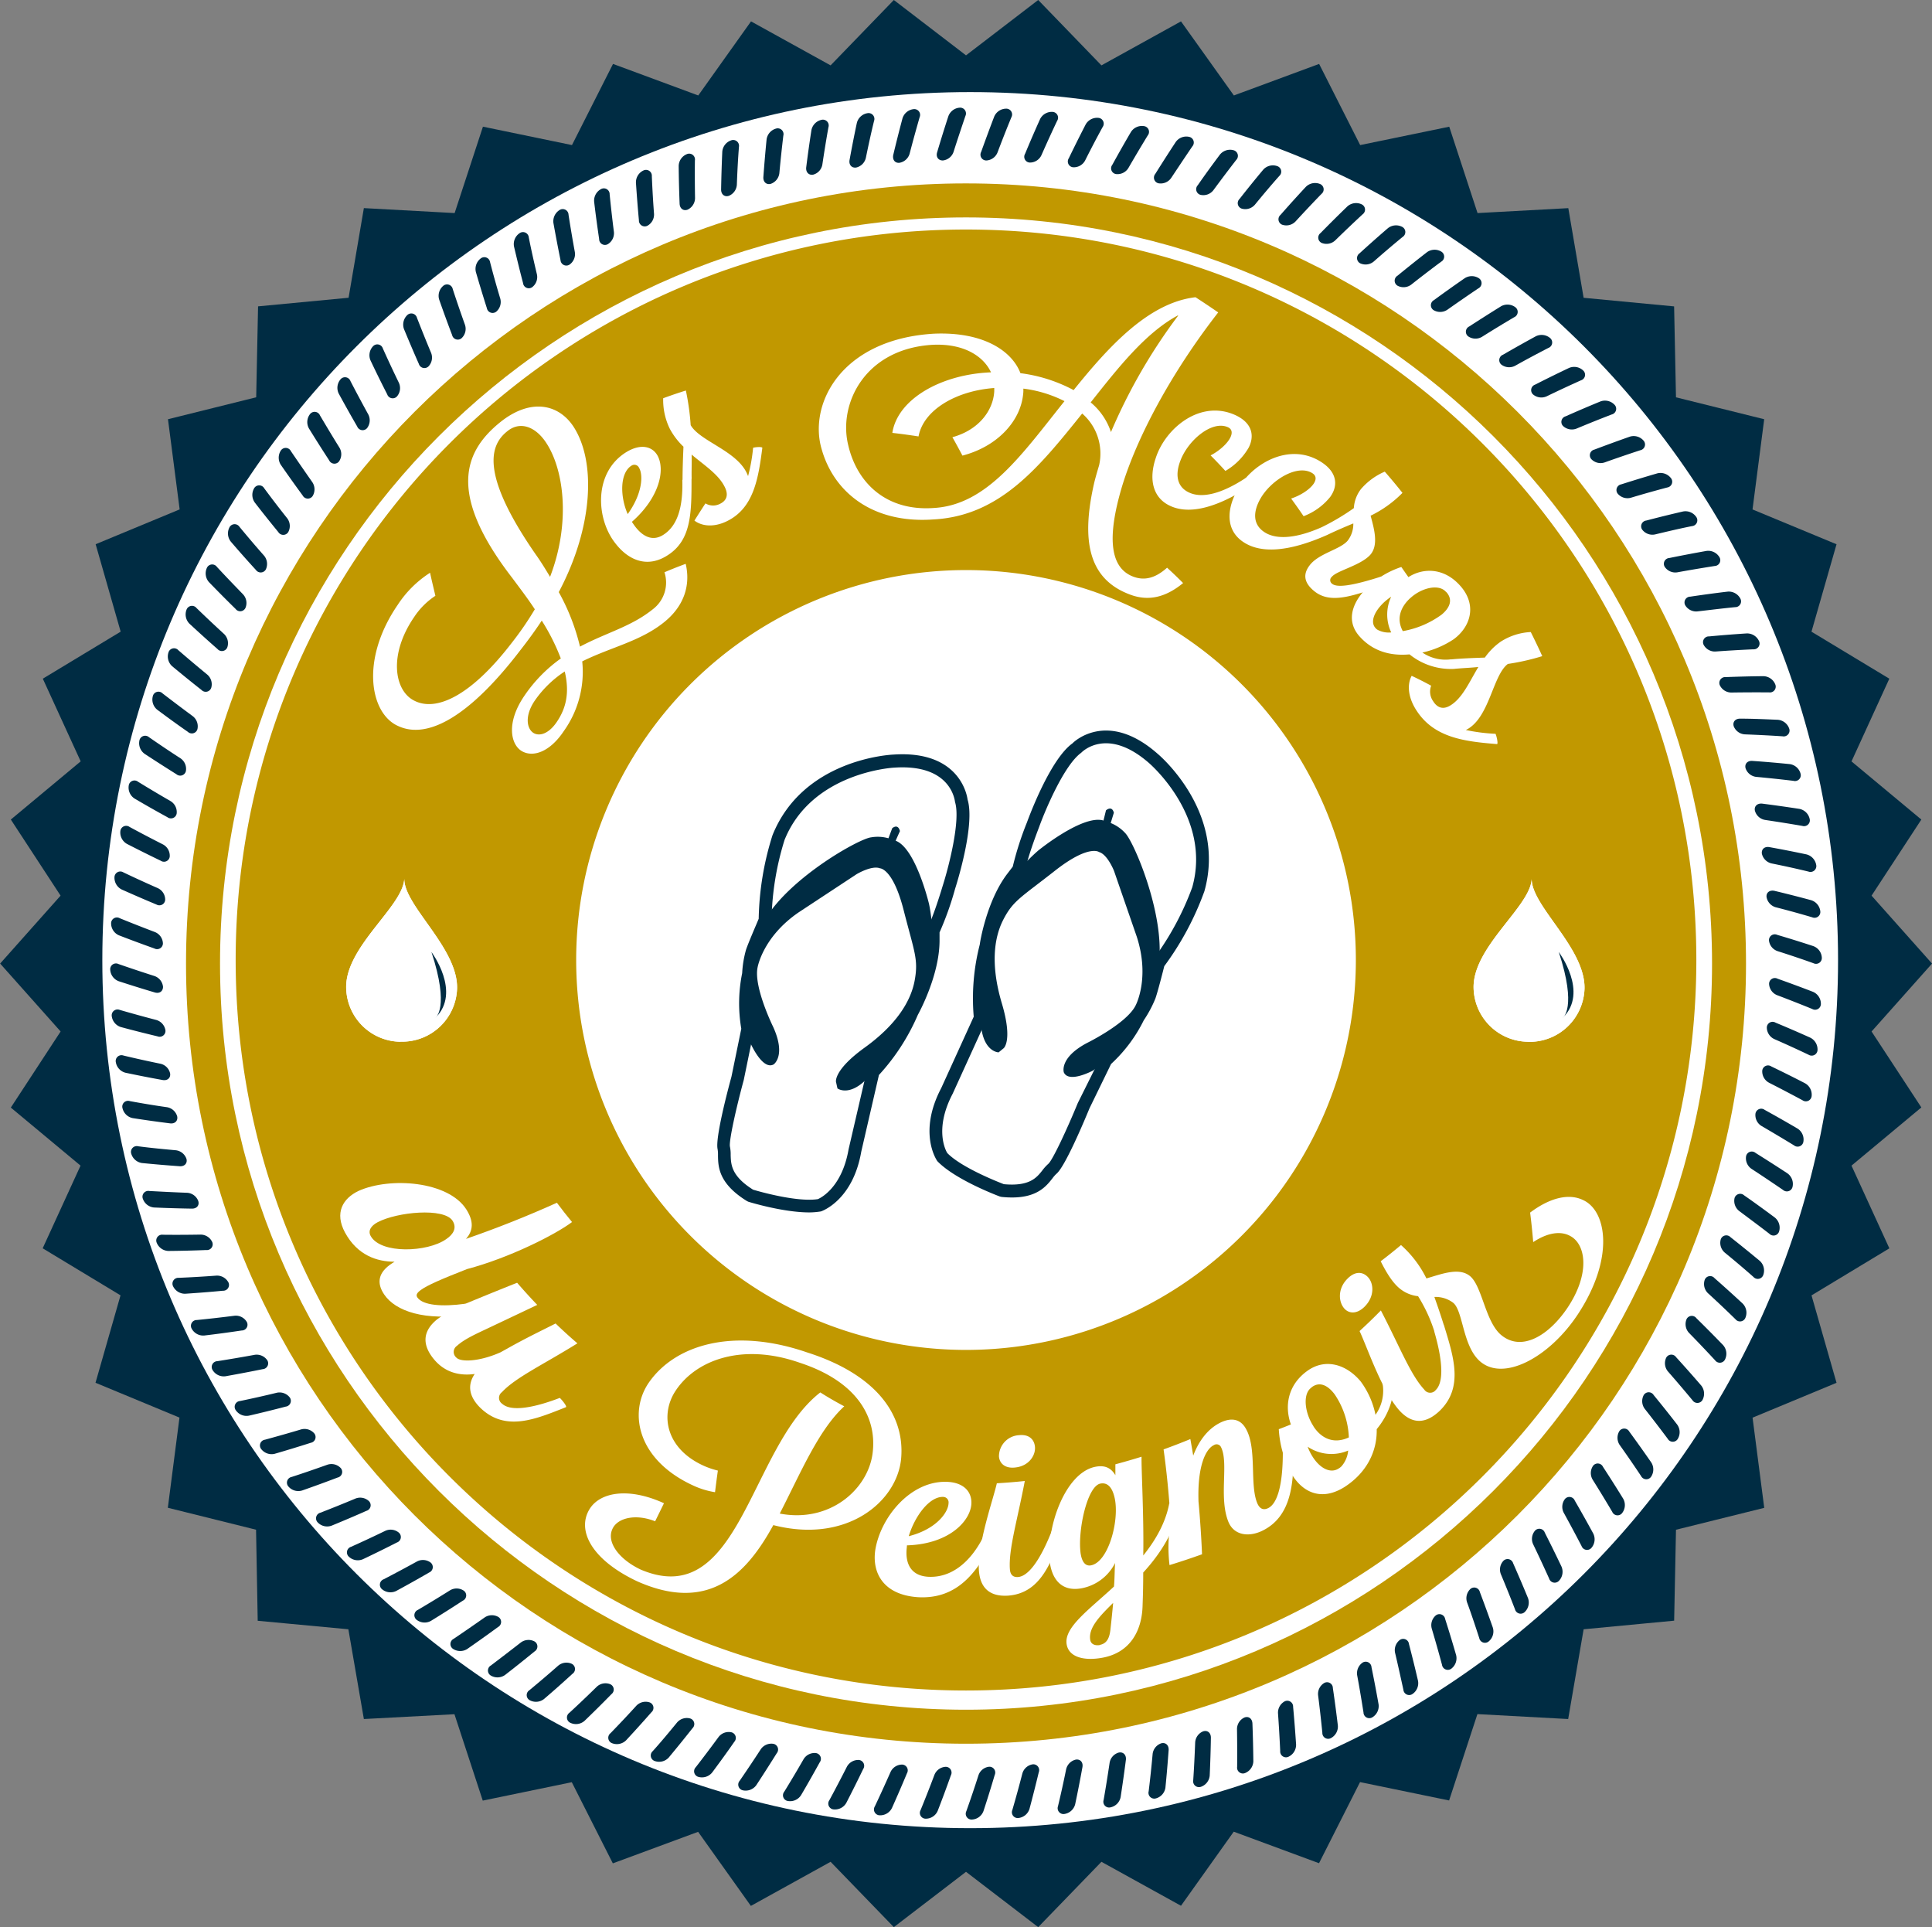 <?xml version="1.0" encoding="utf-8"?><svg id="Calque_1" data-name="Calque 1" xmlns="http://www.w3.org/2000/svg" viewBox="0 0 545.99 544.5"><rect x="0" y="0" width="545.99" height="544.5" fill="#808080" stroke="none"/><defs><style>.cls-1,.cls-4{fill:#fff;}.cls-1{stroke:#1d1d1b;stroke-miterlimit:10;}.cls-2{fill:#002c43;}.cls-3{fill:#c19800;}</style></defs><circle class="cls-1" cx="273.83" cy="269.34" r="249"/><path class="cls-2" d="M376.9,368.22c-7.4,0-16.75-2.87-17.2-3l-.41-.19c-8.12-5-8.18-9.8-8.21-13a9.38,9.38,0,0,0-.11-1.67c-.71-3.08,2.81-16.46,3.91-20.48l2.78-13.55a42.59,42.59,0,0,1,.25-15.71h0A29.89,29.89,0,0,1,359,294c.72-2.12,3-7.33,3.58-8.74a82.88,82.88,0,0,1,3.9-23.61c8.61-21.44,33.14-22.74,34.18-22.79,19.4-1.31,20.93,12.53,20.94,12.67,2.17,7-2.89,23.32-3.51,25.23a88.28,88.28,0,0,1-4.4,12.35l0,2.46c-.07,9.81-5.88,20.37-6.13,20.82a60.24,60.24,0,0,1-11,17l-5,21.69c-2.37,13.65-11,16.74-11.4,16.86A21,21,0,0,1,376.9,368.22ZM361,361.8c1.65.49,12.37,3.57,18.29,2.67,0,0,6.69-2.56,8.69-14.06l5.29-22.81.38-.37a56.59,56.59,0,0,0,10.69-16.43c.13-.27,5.69-10.37,5.74-19.2l0-3.37.24-.43s1.54-2.82,4.33-12.08v0c1.5-4.72,5.05-18.13,3.42-23.44-.11-.78-1.36-10.81-17.18-9.73-.27,0-23.27,1.27-31,20.42a80.35,80.35,0,0,0-3.68,22.71l-.15.73c0,.07-2.85,6.54-3.62,8.81a29.48,29.48,0,0,0-1,6,40.29,40.29,0,0,0-.19,14.86l.06.35-2.95,14.37c-2.14,7.87-4.22,17.22-3.91,18.81a10.87,10.87,0,0,1,.21,2.44C354.75,354.63,354.79,357.91,361,361.8Z" transform="translate(-148.17 -25.66)"/><path class="cls-2" d="M366.81,326.4s3.59-2.43-.16-10.64c0,0-5.52-11.19-4.39-16.73,0,0,1.41-8.59,11.6-15.58l16.4-10.8s4.28-2.57,6.61-1.65c0,0,3.66,0,6.68,11.84s4.2,13.84,3.12,19.8-5.23,12.59-14.12,19-8.12,9.71-8.12,9.71l.41,1.84s3.91,2.93,9.81-4.41,6.7-8.3,6.7-8.3,6.6-10.51,9.2-19.55.16-19.88.16-19.88-3.73-15.72-9.43-17.85l1.21-2.71s-.38-2.21-2.17-.83l-1.07,2.85a11,11,0,0,0-4.92-.26c-3.34.37-22.58,11.12-29.84,23L360,296.13s-3.63,5.94.46,24.72C360.5,320.85,363.74,328.1,366.81,326.4Z" transform="translate(-148.17 -25.66)"/><path class="cls-2" d="M434.17,364a28.58,28.58,0,0,1-2.95-.16l-.45-.1c-.51-.19-12.64-4.73-17.7-10-.42-.58-5.4-8.3,1.1-20.66l9.18-20.16a60.9,60.9,0,0,1,1.71-20.4c0-.32,1.87-12.24,7.79-20l1.53-2a88.45,88.45,0,0,1,4-12.47c.69-1.88,6.64-17.93,12.9-22.38h0c-.05,0,9.55-9.83,24.08,3,.76.64,19.4,16.64,13.18,38.79a82.91,82.91,0,0,1-11.34,21.18c-.38,1.49-1.77,7-2.5,9.11a33.29,33.29,0,0,1-3.3,6.19,41.9,41.9,0,0,1-9.23,12.33l-6.11,12.54c-1.54,3.75-6.91,16.5-9.34,18.5a8.91,8.91,0,0,0-1.11,1.26C443.89,360.77,441.35,364,434.17,364Zm-2.34-3.76c7.31.69,9.32-1.86,10.95-3.94a12.46,12.46,0,0,1,1.65-1.81c1.22-1.06,5.28-9.75,8.33-17.18l6.74-13.53a39.63,39.63,0,0,0,8.76-11.63,31.47,31.47,0,0,0,3-5.58c.78-2.28,2.49-9.13,2.51-9.2l.33-.67a80.36,80.36,0,0,0,11-20.33c5.57-19.82-11.9-34.8-12.08-35-11.91-10.51-19-3.34-19.32-3-4.8,3.46-10.17,16.25-11.85,20.9v0c-3.44,9-3.94,12.19-3.94,12.22l-.07.48-2.08,2.67c-5.35,7-7.1,18.41-7.12,18.53A57.5,57.5,0,0,0,427,312.93l.07.52-9.66,21.21c-5.48,10.42-1.7,16.53-1.53,16.79C419.87,355.55,430.22,359.61,431.83,360.23Z" transform="translate(-148.17 -25.66)"/><path class="cls-2" d="M448.81,328.64s-1.37-4.12,6.62-8.33c0,0,11.2-5.51,13.68-10.59,0,0,4.12-7.67.31-19.42L463,271.74s-1.82-4.65-4.23-5.34c0,0-2.89-2.25-12.51,5.31s-11.78,8.41-14.55,13.79-3.54,13.16-.41,23.67.52,12.65.52,12.65L430.38,323s-4.89-.06-5.09-9.48-.25-10.67-.25-10.67,1.19-12.35,4.63-21.1,12-15.85,12-15.85,12.54-10.19,18.35-8.4l.7-2.88s1.65-1.51,2.23.67l-.89,2.91a11.17,11.17,0,0,1,4.05,2.79c2.42,2.34,11.12,22.59,9.62,36.44l-3.1,11.32s-.75,6.93-15.45,19.31C457.19,328.09,450.21,331.85,448.81,328.64Z" transform="translate(-148.17 -25.66)"/><path class="cls-3" d="M421.17,87.09C537.41,87.09,632,181.67,632,297.91S537.41,508.73,421.17,508.73,210.35,414.16,210.35,297.91,304.92,87.09,421.17,87.09m0-9.61c-121.74,0-220.43,98.69-220.43,220.43s98.69,220.43,220.43,220.43S641.6,419.65,641.6,297.91,542.9,77.48,421.17,77.48Z" transform="translate(-148.17 -25.66)"/><path class="cls-2" d="M650.39,306.84a3.6,3.6,0,0,1-2.27-3.18,1.63,1.63,0,0,1,2.4-1.47q5,1.77,10,3.7a3.68,3.68,0,0,1,2.24,3.36,1.64,1.64,0,0,1-2.45,1.49C657,309.39,653.7,308.09,650.39,306.84Z" transform="translate(-148.17 -25.66)"/><path class="cls-2" d="M649.58,319.24a3.64,3.64,0,0,1-2.1-3.3,1.63,1.63,0,0,1,2.48-1.33c3.29,1.36,6.53,2.77,9.79,4.23a3.71,3.71,0,0,1,2.06,3.47,1.65,1.65,0,0,1-2.53,1.36Q654.47,321.38,649.58,319.24Z" transform="translate(-148.17 -25.66)"/><path class="cls-2" d="M648.11,331.58a3.62,3.62,0,0,1-1.92-3.41,1.64,1.64,0,0,1,2.55-1.2c3.19,1.54,6.38,3.12,9.54,4.76a3.69,3.69,0,0,1,1.87,3.58,1.64,1.64,0,0,1-2.6,1.21Q652.86,334,648.11,331.58Z" transform="translate(-148.17 -25.66)"/><path class="cls-2" d="M646,343.81a3.59,3.59,0,0,1-1.73-3.5,1.64,1.64,0,0,1,2.61-1.06c3.1,1.71,6.2,3.47,9.26,5.27a3.66,3.66,0,0,1,1.68,3.68,1.64,1.64,0,0,1-2.66,1.07Q650.57,346.47,646,343.81Z" transform="translate(-148.17 -25.66)"/><path class="cls-2" d="M643.17,355.92a3.62,3.62,0,0,1-1.55-3.59,1.64,1.64,0,0,1,2.67-.92c3,1.88,6,3.79,9,5.76a3.69,3.69,0,0,1,1.47,3.77,1.64,1.64,0,0,1-2.71.92C649.09,359.84,646.13,357.85,643.17,355.92Z" transform="translate(-148.17 -25.66)"/><path class="cls-2" d="M639.71,367.85a3.62,3.62,0,0,1-1.35-3.67,1.65,1.65,0,0,1,2.72-.77c2.89,2,5.78,4.12,8.64,6.24a3.7,3.7,0,0,1,1.26,3.84,1.64,1.64,0,0,1-2.76.78C645.4,372.08,642.57,370,639.71,367.85Z" transform="translate(-148.17 -25.66)"/><path class="cls-2" d="M635.6,379.58a3.62,3.62,0,0,1-1.14-3.74,1.64,1.64,0,0,1,2.75-.63q4.18,3.3,8.29,6.71a3.69,3.69,0,0,1,1,3.91,1.64,1.64,0,0,1-2.8.62C641.07,384.12,638.34,381.82,635.6,379.58Z" transform="translate(-148.17 -25.66)"/><path class="cls-2" d="M630.86,391.06a3.62,3.62,0,0,1-.93-3.79,1.63,1.63,0,0,1,2.78-.47c2.66,2.33,5.3,4.72,7.91,7.14a3.68,3.68,0,0,1,.83,4,1.64,1.64,0,0,1-2.82.47Q634.79,394.65,630.86,391.06Z" transform="translate(-148.17 -25.66)"/><path class="cls-2" d="M625.5,402.27a3.63,3.63,0,0,1-.72-3.84,1.63,1.63,0,0,1,2.8-.32q3.79,3.72,7.51,7.57a3.67,3.67,0,0,1,.62,4,1.64,1.64,0,0,1-2.85.32Q629.23,406.08,625.5,402.27Z" transform="translate(-148.17 -25.66)"/><path class="cls-2" d="M619.55,413.17a3.62,3.62,0,0,1-.52-3.87,1.64,1.64,0,0,1,2.82-.17q3.58,3.93,7.09,8a3.71,3.71,0,0,1,.4,4,1.65,1.65,0,0,1-2.87.16Q623.05,417.17,619.55,413.17Z" transform="translate(-148.17 -25.66)"/><path class="cls-2" d="M613,423.74a3.61,3.61,0,0,1-.31-3.9,1.64,1.64,0,0,1,2.82,0q3.38,4.11,6.64,8.33a3.67,3.67,0,0,1,.19,4,1.64,1.64,0,0,1-2.87,0C617.36,429.35,615.19,426.52,613,423.74Z" transform="translate(-148.17 -25.66)"/><path class="cls-2" d="M605.9,433.93a3.63,3.63,0,0,1-.1-3.9,1.65,1.65,0,0,1,2.83.14q3.14,4.29,6.18,8.68a3.7,3.7,0,0,1,0,4,1.65,1.65,0,0,1-2.87-.15Q609,438.29,605.9,433.93Z" transform="translate(-148.17 -25.66)"/><path class="cls-2" d="M598.26,443.73a3.61,3.61,0,0,1,.11-3.9,1.64,1.64,0,0,1,2.81.28q2.91,4.45,5.71,9a3.67,3.67,0,0,1-.26,4,1.63,1.63,0,0,1-2.84-.3C602,449.78,600.14,446.73,598.26,443.73Z" transform="translate(-148.17 -25.66)"/><path class="cls-2" d="M590.1,453.1a3.61,3.61,0,0,1,.32-3.89,1.64,1.64,0,0,1,2.79.44c1.78,3.07,3.51,6.16,5.22,9.3a3.7,3.7,0,0,1-.47,4,1.64,1.64,0,0,1-2.83-.46Q592.67,457.76,590.1,453.1Z" transform="translate(-148.17 -25.66)"/><path class="cls-2" d="M581.45,462a3.58,3.58,0,0,1,.53-3.87,1.64,1.64,0,0,1,2.76.58q2.41,4.74,4.71,9.57a3.7,3.7,0,0,1-.69,4,1.64,1.64,0,0,1-2.8-.61C584.5,468.44,583,465.21,581.45,462Z" transform="translate(-148.17 -25.66)"/><path class="cls-2" d="M572.33,470.46a3.59,3.59,0,0,1,.74-3.83,1.64,1.64,0,0,1,2.72.73c1.44,3.25,2.83,6.51,4.19,9.81a3.7,3.7,0,0,1-.9,3.94,1.65,1.65,0,0,1-2.77-.76Q574.39,475.37,572.33,470.46Z" transform="translate(-148.17 -25.66)"/><path class="cls-2" d="M562.77,478.4a3.61,3.61,0,0,1,.94-3.79,1.64,1.64,0,0,1,2.68.89q1.89,5,3.65,10a3.67,3.67,0,0,1-1.11,3.89,1.64,1.64,0,0,1-2.72-.91C565.11,485.11,564,481.74,562.77,478.4Z" transform="translate(-148.17 -25.66)"/><path class="cls-2" d="M552.79,485.81a3.61,3.61,0,0,1,1.15-3.73,1.64,1.64,0,0,1,2.63,1q1.62,5.06,3.1,10.2a3.7,3.7,0,0,1-1.31,3.82,1.65,1.65,0,0,1-2.67-1.05Q554.31,490.91,552.79,485.81Z" transform="translate(-148.17 -25.66)"/><path class="cls-2" d="M542.43,492.68a3.6,3.6,0,0,1,1.35-3.67,1.64,1.64,0,0,1,2.57,1.16c.89,3.43,1.75,6.89,2.55,10.36a3.68,3.68,0,0,1-1.53,3.74,1.64,1.64,0,0,1-2.6-1.2C544,499.59,543.25,496.12,542.43,492.68Z" transform="translate(-148.17 -25.66)"/><path class="cls-2" d="M531.71,499a3.64,3.64,0,0,1,1.55-3.59,1.64,1.64,0,0,1,2.5,1.31q1.07,5.2,2,10.48a3.69,3.69,0,0,1-1.72,3.65,1.64,1.64,0,0,1-2.54-1.34C532.94,506,532.36,502.46,531.71,499Z" transform="translate(-148.17 -25.66)"/><path class="cls-2" d="M520.67,504.66a3.61,3.61,0,0,1,1.74-3.49,1.64,1.64,0,0,1,2.43,1.43q.78,5.26,1.41,10.57a3.69,3.69,0,0,1-1.92,3.56,1.64,1.64,0,0,1-2.46-1.47C521.52,511.72,521.12,508.17,520.67,504.66Z" transform="translate(-148.17 -25.66)"/><path class="cls-2" d="M509.34,509.75a3.63,3.63,0,0,1,1.92-3.4,1.65,1.65,0,0,1,2.35,1.57c.33,3.54.6,7.07.84,10.63a3.72,3.72,0,0,1-2.12,3.45,1.64,1.64,0,0,1-2.37-1.6Q509.72,515.06,509.34,509.75Z" transform="translate(-148.17 -25.66)"/><path class="cls-2" d="M497.75,514.21a3.6,3.6,0,0,1,2.1-3.28c1.19-.45,2.2.31,2.26,1.69.14,3.54.22,7.1.26,10.66a3.71,3.71,0,0,1-2.3,3.33,1.64,1.64,0,0,1-2.28-1.73C497.82,521.31,497.81,517.76,497.75,514.21Z" transform="translate(-148.17 -25.66)"/><path class="cls-2" d="M485.93,518a3.6,3.6,0,0,1,2.28-3.17c1.21-.37,2.18.43,2.16,1.82-.05,3.55-.17,7.09-.33,10.65a3.68,3.68,0,0,1-2.47,3.2,1.65,1.65,0,0,1-2.19-1.85C485.62,525.14,485.79,521.58,485.93,518Z" transform="translate(-148.17 -25.66)"/><path class="cls-2" d="M473.91,521.21a3.63,3.63,0,0,1,2.46-3c1.23-.3,2.15.56,2.06,1.94-.26,3.53-.55,7.08-.91,10.62a3.69,3.69,0,0,1-2.64,3,1.64,1.64,0,0,1-2.09-2C473.22,528.27,473.59,524.75,473.91,521.21Z" transform="translate(-148.17 -25.66)"/><path class="cls-2" d="M461.75,523.73a3.6,3.6,0,0,1,2.61-2.9c1.25-.24,2.12.67,2,2-.45,3.52-.95,7-1.49,10.56a3.67,3.67,0,0,1-2.81,2.91,1.63,1.63,0,0,1-2-2.07C460.67,530.75,461.23,527.23,461.75,523.73Z" transform="translate(-148.17 -25.66)"/><path class="cls-2" d="M449.46,525.58a3.63,3.63,0,0,1,2.77-2.76c1.26-.16,2.08.78,1.84,2.14-.63,3.5-1.32,7-2.05,10.47a3.71,3.71,0,0,1-3,2.75,1.65,1.65,0,0,1-1.86-2.18Q448.41,530.79,449.46,525.58Z" transform="translate(-148.17 -25.66)"/><path class="cls-2" d="M437.09,526.76a3.61,3.61,0,0,1,2.92-2.6,1.65,1.65,0,0,1,1.72,2.24c-.83,3.44-1.7,6.9-2.62,10.33a3.68,3.68,0,0,1-3.1,2.59,1.64,1.64,0,0,1-1.74-2.28Q435.76,531.91,437.09,526.76Z" transform="translate(-148.17 -25.66)"/><path class="cls-2" d="M424.68,527.28a3.58,3.58,0,0,1,3-2.44,1.64,1.64,0,0,1,1.6,2.32c-1,3.4-2.06,6.81-3.17,10.19a3.66,3.66,0,0,1-3.23,2.41,1.64,1.64,0,0,1-1.62-2.36C422.47,534,423.6,530.67,424.68,527.28Z" transform="translate(-148.17 -25.66)"/><path class="cls-2" d="M412.24,527.14a3.61,3.61,0,0,1,3.18-2.28,1.64,1.64,0,0,1,1.47,2.41c-1.18,3.34-2.42,6.68-3.71,10a3.66,3.66,0,0,1-3.35,2.25,1.64,1.64,0,0,1-1.49-2.45C409.69,533.77,411,530.45,412.24,527.14Z" transform="translate(-148.17 -25.66)"/><path class="cls-2" d="M399.84,526.33a3.6,3.6,0,0,1,3.29-2.1,1.64,1.64,0,0,1,1.34,2.48c-1.36,3.28-2.77,6.53-4.23,9.79a3.71,3.71,0,0,1-3.47,2.06,1.65,1.65,0,0,1-1.36-2.53Q397.69,531.2,399.84,526.33Z" transform="translate(-148.17 -25.66)"/><path class="cls-2" d="M387.5,524.85a3.64,3.64,0,0,1,3.4-1.92,1.65,1.65,0,0,1,1.21,2.56q-2.31,4.78-4.76,9.54a3.69,3.69,0,0,1-3.58,1.87,1.65,1.65,0,0,1-1.22-2.6C384.25,531.16,385.9,528,387.5,524.85Z" transform="translate(-148.17 -25.66)"/><path class="cls-2" d="M375.26,522.72a3.61,3.61,0,0,1,3.5-1.74,1.64,1.64,0,0,1,1.07,2.61c-1.71,3.11-3.47,6.21-5.27,9.27a3.67,3.67,0,0,1-3.68,1.67,1.63,1.63,0,0,1-1.07-2.65Q372.62,527.32,375.26,522.72Z" transform="translate(-148.17 -25.66)"/><path class="cls-2" d="M363.16,519.91a3.62,3.62,0,0,1,3.59-1.54,1.64,1.64,0,0,1,.92,2.67c-1.88,3-3.79,6-5.76,9a3.72,3.72,0,0,1-3.77,1.47,1.65,1.65,0,0,1-.92-2.72C359.24,525.84,361.23,522.88,363.16,519.91Z" transform="translate(-148.17 -25.66)"/><path class="cls-2" d="M351.23,516.45a3.61,3.61,0,0,1,3.66-1.34,1.64,1.64,0,0,1,.78,2.71c-2,2.9-4.12,5.79-6.24,8.65a3.71,3.71,0,0,1-3.84,1.25,1.64,1.64,0,0,1-.78-2.76Q348.08,520.74,351.23,516.45Z" transform="translate(-148.17 -25.66)"/><path class="cls-2" d="M339.5,512.35a3.61,3.61,0,0,1,3.74-1.14,1.64,1.64,0,0,1,.63,2.75q-3.3,4.18-6.71,8.28a3.67,3.67,0,0,1-3.91,1,1.64,1.64,0,0,1-.62-2.8C335,517.81,337.26,515.08,339.5,512.35Z" transform="translate(-148.17 -25.66)"/><path class="cls-2" d="M328,507.61a3.62,3.62,0,0,1,3.79-.94,1.64,1.64,0,0,1,.47,2.78c-2.34,2.67-4.72,5.3-7.15,7.92a3.7,3.7,0,0,1-3.95.83,1.64,1.64,0,0,1-.47-2.83Q324.43,511.53,328,507.61Z" transform="translate(-148.17 -25.66)"/><path class="cls-2" d="M316.81,502.25a3.58,3.58,0,0,1,3.83-.72,1.64,1.64,0,0,1,.33,2.8q-3.72,3.8-7.57,7.51a3.67,3.67,0,0,1-4,.61,1.64,1.64,0,0,1-.32-2.85C311.7,507.19,314.28,504.73,316.81,502.25Z" transform="translate(-148.17 -25.66)"/><path class="cls-2" d="M305.91,496.29a3.61,3.61,0,0,1,3.87-.52,1.64,1.64,0,0,1,.16,2.82c-2.61,2.4-5.26,4.75-8,7.09a3.69,3.69,0,0,1-4,.4,1.64,1.64,0,0,1-.16-2.86C300.54,500.94,303.24,498.64,305.91,496.29Z" transform="translate(-148.17 -25.66)"/><path class="cls-2" d="M295.34,489.75a3.62,3.62,0,0,1,3.89-.31,1.64,1.64,0,0,1,0,2.83c-2.74,2.24-5.52,4.47-8.33,6.64a3.69,3.69,0,0,1-4,.18,1.64,1.64,0,0,1,0-2.86Q291.16,493,295.34,489.75Z" transform="translate(-148.17 -25.66)"/><path class="cls-2" d="M285.15,482.65a3.63,3.63,0,0,1,3.9-.1,1.64,1.64,0,0,1-.14,2.82c-2.86,2.1-5.75,4.15-8.68,6.19a3.7,3.7,0,0,1-4,0,1.64,1.64,0,0,1,.15-2.86Q280.8,485.71,285.15,482.65Z" transform="translate(-148.17 -25.66)"/><path class="cls-2" d="M275.34,475a3.61,3.61,0,0,1,3.91.11,1.64,1.64,0,0,1-.28,2.81q-4.46,2.91-9,5.7a3.67,3.67,0,0,1-4-.25,1.64,1.64,0,0,1,.3-2.85C269.3,478.73,272.35,476.88,275.34,475Z" transform="translate(-148.17 -25.66)"/><path class="cls-2" d="M266,466.85a3.61,3.61,0,0,1,3.89.32,1.65,1.65,0,0,1-.44,2.79q-4.6,2.67-9.3,5.21a3.68,3.68,0,0,1-4-.47,1.64,1.64,0,0,1,.46-2.83Q261.32,469.43,266,466.85Z" transform="translate(-148.17 -25.66)"/><path class="cls-2" d="M257.05,458.19a3.6,3.6,0,0,1,3.87.54,1.63,1.63,0,0,1-.58,2.75c-3.16,1.61-6.36,3.19-9.57,4.71a3.67,3.67,0,0,1-4-.68,1.65,1.65,0,0,1,.61-2.81C250.64,461.24,253.87,459.73,257.05,458.19Z" transform="translate(-148.17 -25.66)"/><path class="cls-2" d="M248.62,449.07a3.61,3.61,0,0,1,3.83.74,1.64,1.64,0,0,1-.74,2.73c-3.24,1.44-6.5,2.82-9.81,4.18a3.67,3.67,0,0,1-3.93-.9,1.64,1.64,0,0,1,.76-2.76C242.05,451.77,245.34,450.45,248.62,449.07Z" transform="translate(-148.17 -25.66)"/><path class="cls-2" d="M240.68,439.51a3.6,3.6,0,0,1,3.79.95,1.63,1.63,0,0,1-.89,2.67q-5,1.9-10,3.65a3.68,3.68,0,0,1-3.89-1.1,1.64,1.64,0,0,1,.91-2.72C234,441.86,237.34,440.7,240.68,439.51Z" transform="translate(-148.17 -25.66)"/><path class="cls-2" d="M233.27,429.53a3.63,3.63,0,0,1,3.73,1.15,1.64,1.64,0,0,1-1,2.63q-5.06,1.62-10.2,3.11A3.71,3.71,0,0,1,222,435.1a1.64,1.64,0,0,1,1.05-2.66C226.45,431.51,229.86,430.55,233.27,429.53Z" transform="translate(-148.17 -25.66)"/><path class="cls-2" d="M226.4,419.17a3.65,3.65,0,0,1,3.67,1.35,1.64,1.64,0,0,1-1.16,2.57q-5.16,1.35-10.36,2.55a3.66,3.66,0,0,1-3.74-1.52,1.64,1.64,0,0,1,1.19-2.61C219.48,420.79,223,420,226.4,419.17Z" transform="translate(-148.17 -25.66)"/><path class="cls-2" d="M220.11,408.46a3.64,3.64,0,0,1,3.6,1.54,1.65,1.65,0,0,1-1.31,2.51c-3.48.71-7,1.37-10.48,2a3.69,3.69,0,0,1-3.65-1.72,1.64,1.64,0,0,1,1.33-2.54Q214.88,409.42,220.11,408.46Z" transform="translate(-148.17 -25.66)"/><path class="cls-2" d="M214.41,397.42a3.58,3.58,0,0,1,3.5,1.74,1.63,1.63,0,0,1-1.43,2.42c-3.51.52-7,1-10.57,1.42a3.7,3.7,0,0,1-3.56-1.92,1.64,1.64,0,0,1,1.47-2.46C207.36,398.27,210.91,397.86,214.41,397.42Z" transform="translate(-148.17 -25.66)"/><path class="cls-2" d="M209.33,386.08a3.65,3.65,0,0,1,3.4,1.93,1.64,1.64,0,0,1-1.57,2.34c-3.54.34-7.07.61-10.64.85a3.72,3.72,0,0,1-3.44-2.12,1.65,1.65,0,0,1,1.6-2.38Q204,386.48,209.33,386.08Z" transform="translate(-148.17 -25.66)"/><path class="cls-2" d="M204.86,374.49a3.61,3.61,0,0,1,3.29,2.11,1.63,1.63,0,0,1-1.69,2.25c-3.54.14-7.11.23-10.66.26a3.68,3.68,0,0,1-3.33-2.29,1.64,1.64,0,0,1,1.73-2.29C197.77,374.57,201.32,374.55,204.86,374.49Z" transform="translate(-148.17 -25.66)"/><path class="cls-2" d="M201,362.67A3.59,3.59,0,0,1,204.2,365c.38,1.21-.42,2.18-1.81,2.15-3.55-.05-7.09-.16-10.65-.32a3.68,3.68,0,0,1-3.2-2.47,1.64,1.64,0,0,1,1.85-2.19C193.94,362.36,197.5,362.54,201,362.67Z" transform="translate(-148.17 -25.66)"/><path class="cls-2" d="M197.87,350.66a3.62,3.62,0,0,1,3,2.45c.31,1.23-.55,2.16-1.93,2.06-3.53-.25-7.08-.55-10.62-.9a3.71,3.71,0,0,1-3.06-2.65,1.64,1.64,0,0,1,2-2.08C190.81,350,194.33,350.34,197.87,350.66Z" transform="translate(-148.17 -25.66)"/><path class="cls-2" d="M195.35,338.49a3.61,3.61,0,0,1,2.9,2.62c.24,1.24-.67,2.12-2,1.95q-5.28-.66-10.55-1.48a3.69,3.69,0,0,1-2.91-2.81,1.63,1.63,0,0,1,2.07-2C188.33,337.41,191.85,338,195.35,338.49Z" transform="translate(-148.17 -25.66)"/><path class="cls-2" d="M193.5,326.21a3.59,3.59,0,0,1,2.75,2.77c.17,1.25-.77,2.08-2.13,1.83-3.51-.63-7-1.32-10.47-2.05a3.69,3.69,0,0,1-2.75-3,1.64,1.64,0,0,1,2.18-1.86Q188.27,325.14,193.5,326.21Z" transform="translate(-148.17 -25.66)"/><path class="cls-2" d="M192.32,313.84a3.62,3.62,0,0,1,2.6,2.91,1.64,1.64,0,0,1-2.24,1.72c-3.44-.82-6.9-1.69-10.34-2.62a3.7,3.7,0,0,1-2.59-3.1A1.65,1.65,0,0,1,182,311C185.46,312,188.87,312.94,192.32,313.84Z" transform="translate(-148.17 -25.66)"/><path class="cls-2" d="M191.8,301.42a3.61,3.61,0,0,1,2.44,3.05c0,1.27-1,2-2.33,1.6-3.39-1-6.8-2.07-10.18-3.17a3.69,3.69,0,0,1-2.41-3.24,1.63,1.63,0,0,1,2.36-1.61C185.05,299.22,188.41,300.34,191.8,301.42Z" transform="translate(-148.17 -25.66)"/><path class="cls-2" d="M191.94,289a3.6,3.6,0,0,1,2.27,3.18,1.64,1.64,0,0,1-2.4,1.47q-5-1.78-10-3.71a3.68,3.68,0,0,1-2.24-3.36,1.64,1.64,0,0,1,2.45-1.48C185.31,286.44,188.63,287.74,191.94,289Z" transform="translate(-148.17 -25.66)"/><path class="cls-2" d="M192.75,276.59a3.59,3.59,0,0,1,2.1,3.29,1.64,1.64,0,0,1-2.48,1.34c-3.28-1.36-6.53-2.78-9.79-4.23a3.72,3.72,0,0,1-2.06-3.48,1.65,1.65,0,0,1,2.53-1.36Q187.88,274.45,192.75,276.59Z" transform="translate(-148.17 -25.66)"/><path class="cls-2" d="M194.23,264.25a3.61,3.61,0,0,1,1.91,3.4,1.63,1.63,0,0,1-2.55,1.2q-4.78-2.3-9.54-4.75a3.7,3.7,0,0,1-1.87-3.59,1.65,1.65,0,0,1,2.6-1.21C187.91,261,191.05,262.64,194.23,264.25Z" transform="translate(-148.17 -25.66)"/><path class="cls-2" d="M196.36,252a3.62,3.62,0,0,1,1.74,3.5,1.64,1.64,0,0,1-2.61,1.06c-3.11-1.7-6.21-3.46-9.27-5.26a3.68,3.68,0,0,1-1.67-3.68,1.63,1.63,0,0,1,2.65-1.07Q191.76,249.35,196.36,252Z" transform="translate(-148.17 -25.66)"/><path class="cls-2" d="M199.17,239.91a3.62,3.62,0,0,1,1.54,3.58,1.64,1.64,0,0,1-2.67.93c-3-1.88-6-3.8-9-5.77a3.69,3.69,0,0,1-1.47-3.77,1.65,1.65,0,0,1,2.72-.92C193.24,236,196.2,238,199.17,239.91Z" transform="translate(-148.17 -25.66)"/><path class="cls-2" d="M202.63,228a3.62,3.62,0,0,1,1.34,3.66,1.64,1.64,0,0,1-2.72.77c-2.89-2-5.78-4.11-8.64-6.24a3.68,3.68,0,0,1-1.25-3.84,1.63,1.63,0,0,1,2.75-.77C196.93,223.74,199.76,225.88,202.63,228Z" transform="translate(-148.17 -25.66)"/><path class="cls-2" d="M206.73,216.25a3.59,3.59,0,0,1,1.14,3.73,1.64,1.64,0,0,1-2.75.63q-4.19-3.3-8.29-6.71a3.69,3.69,0,0,1-1.05-3.9,1.64,1.64,0,0,1,2.8-.62C201.27,211.71,204,214,206.73,216.25Z" transform="translate(-148.17 -25.66)"/><path class="cls-2" d="M211.47,204.77a3.62,3.62,0,0,1,.94,3.79,1.64,1.64,0,0,1-2.78.47c-2.67-2.34-5.3-4.72-7.92-7.15a3.7,3.7,0,0,1-.83-3.95,1.64,1.64,0,0,1,2.83-.47Q207.55,201.18,211.47,204.77Z" transform="translate(-148.17 -25.66)"/><path class="cls-2" d="M216.82,193.55a3.58,3.58,0,0,1,.73,3.84,1.63,1.63,0,0,1-2.8.32q-3.8-3.72-7.51-7.56a3.71,3.71,0,0,1-.62-4,1.64,1.64,0,0,1,2.85-.32C211.89,188.45,214.35,191,216.82,193.55Z" transform="translate(-148.17 -25.66)"/><path class="cls-2" d="M222.79,182.65a3.66,3.66,0,0,1,.52,3.87,1.65,1.65,0,0,1-2.82.17c-2.4-2.62-4.75-5.26-7.09-8a3.71,3.71,0,0,1-.4-4,1.64,1.64,0,0,1,2.86-.16C218.14,177.28,220.44,180,222.79,182.65Z" transform="translate(-148.17 -25.66)"/><path class="cls-2" d="M229.33,172.09a3.61,3.61,0,0,1,.31,3.89,1.65,1.65,0,0,1-2.83,0c-2.24-2.74-4.47-5.52-6.64-8.34a3.69,3.69,0,0,1-.19-4,1.64,1.64,0,0,1,2.87,0Q226,167.91,229.33,172.09Z" transform="translate(-148.17 -25.66)"/><path class="cls-2" d="M236.43,161.89a3.64,3.64,0,0,1,.1,3.91,1.64,1.64,0,0,1-2.82-.14q-3.15-4.29-6.19-8.68a3.72,3.72,0,0,1,0-4,1.64,1.64,0,0,1,2.86.15Q233.38,157.54,236.43,161.89Z" transform="translate(-148.17 -25.66)"/><path class="cls-2" d="M244.07,152.09A3.59,3.59,0,0,1,244,156a1.64,1.64,0,0,1-2.81-.28q-2.91-4.46-5.71-9a3.68,3.68,0,0,1,.26-4,1.64,1.64,0,0,1,2.85.3C240.35,146,242.2,149.09,244.07,152.09Z" transform="translate(-148.17 -25.66)"/><path class="cls-2" d="M252.23,142.72a3.63,3.63,0,0,1-.32,3.9,1.65,1.65,0,0,1-2.79-.45c-1.78-3.07-3.51-6.16-5.22-9.3a3.69,3.69,0,0,1,.48-4,1.64,1.64,0,0,1,2.83.46Q249.66,138.06,252.23,142.72Z" transform="translate(-148.17 -25.66)"/><path class="cls-2" d="M260.89,133.8a3.6,3.6,0,0,1-.54,3.87,1.63,1.63,0,0,1-2.75-.59q-2.43-4.74-4.71-9.56a3.67,3.67,0,0,1,.68-4,1.64,1.64,0,0,1,2.8.61Q258.56,129,260.89,133.8Z" transform="translate(-148.17 -25.66)"/><path class="cls-2" d="M270,125.36a3.61,3.61,0,0,1-.74,3.83,1.65,1.65,0,0,1-2.73-.73c-1.44-3.24-2.82-6.51-4.19-9.81a3.73,3.73,0,0,1,.9-3.94,1.65,1.65,0,0,1,2.77.76C267.31,118.79,268.63,122.09,270,125.36Z" transform="translate(-148.17 -25.66)"/><path class="cls-2" d="M279.57,117.42a3.6,3.6,0,0,1-.95,3.79,1.64,1.64,0,0,1-2.68-.88c-1.26-3.31-2.48-6.66-3.65-10a3.68,3.68,0,0,1,1.11-3.88,1.64,1.64,0,0,1,2.72.9C277.22,110.71,278.38,114.09,279.57,117.42Z" transform="translate(-148.17 -25.66)"/><path class="cls-2" d="M289.54,110a3.6,3.6,0,0,1-1.14,3.73,1.65,1.65,0,0,1-2.64-1q-1.61-5.07-3.1-10.2A3.7,3.7,0,0,1,284,98.7a1.64,1.64,0,0,1,2.66,1Q288,104.91,289.54,110Z" transform="translate(-148.17 -25.66)"/><path class="cls-2" d="M299.9,103.15a3.59,3.59,0,0,1-1.35,3.66,1.63,1.63,0,0,1-2.56-1.16c-.9-3.43-1.75-6.89-2.56-10.35A3.7,3.7,0,0,1,295,91.55a1.65,1.65,0,0,1,2.61,1.2C298.29,96.23,299.08,99.71,299.9,103.15Z" transform="translate(-148.17 -25.66)"/><path class="cls-2" d="M310.62,96.86a3.61,3.61,0,0,1-1.54,3.59,1.65,1.65,0,0,1-2.51-1.3q-1.06-5.22-2-10.48A3.73,3.73,0,0,1,306.31,85a1.64,1.64,0,0,1,2.53,1.34Q309.66,91.63,310.62,96.86Z" transform="translate(-148.17 -25.66)"/><path class="cls-2" d="M321.66,91.16a3.61,3.61,0,0,1-1.74,3.5,1.64,1.64,0,0,1-2.43-1.44c-.51-3.5-1-7-1.41-10.56A3.68,3.68,0,0,1,318,79.1a1.64,1.64,0,0,1,2.46,1.47C320.81,84.11,321.21,87.65,321.66,91.16Z" transform="translate(-148.17 -25.66)"/><path class="cls-2" d="M333,86.08a3.6,3.6,0,0,1-1.92,3.39,1.65,1.65,0,0,1-2.35-1.57c-.33-3.53-.6-7.06-.84-10.63A3.69,3.69,0,0,1,330,73.83a1.65,1.65,0,0,1,2.38,1.6C332.53,79,332.73,82.53,333,86.08Z" transform="translate(-148.17 -25.66)"/><path class="cls-2" d="M344.59,81.61a3.63,3.63,0,0,1-2.11,3.29c-1.19.44-2.2-.32-2.25-1.7-.14-3.53-.23-7.1-.26-10.65a3.68,3.68,0,0,1,2.29-3.33A1.64,1.64,0,0,1,344.55,71C344.51,74.51,344.53,78.06,344.59,81.61Z" transform="translate(-148.17 -25.66)"/><path class="cls-2" d="M356.41,77.78A3.63,3.63,0,0,1,354.12,81c-1.21.37-2.18-.43-2.16-1.81.06-3.55.17-7.09.33-10.66a3.68,3.68,0,0,1,2.47-3.2A1.65,1.65,0,0,1,357,67.14C356.72,70.68,356.54,74.24,356.41,77.78Z" transform="translate(-148.17 -25.66)"/><path class="cls-2" d="M368.42,74.61a3.64,3.64,0,0,1-2.45,3c-1.23.31-2.16-.55-2.07-1.93.26-3.53.56-7.08.91-10.62A3.69,3.69,0,0,1,367.45,62a1.64,1.64,0,0,1,2.09,2C369.12,67.55,368.74,71.07,368.42,74.61Z" transform="translate(-148.17 -25.66)"/><path class="cls-2" d="M380.58,72.09A3.56,3.56,0,0,1,378,75c-1.24.25-2.12-.66-2-2q.66-5.28,1.48-10.56a3.69,3.69,0,0,1,2.81-2.91,1.64,1.64,0,0,1,2,2.08C381.67,65.07,381.1,68.59,380.58,72.09Z" transform="translate(-148.17 -25.66)"/><path class="cls-2" d="M392.87,70.24A3.62,3.62,0,0,1,390.1,73c-1.25.16-2.08-.78-1.84-2.14.64-3.5,1.32-7,2.06-10.47a3.7,3.7,0,0,1,3-2.75,1.65,1.65,0,0,1,1.86,2.19C394.33,63.29,393.58,66.77,392.87,70.24Z" transform="translate(-148.17 -25.66)"/><path class="cls-2" d="M405.24,69.06a3.62,3.62,0,0,1-2.91,2.6c-1.27.11-2-.89-1.72-2.24q1.23-5.16,2.61-10.33a3.71,3.71,0,0,1,3.11-2.59,1.64,1.64,0,0,1,1.73,2.28C407.08,62.21,406.13,65.62,405.24,69.06Z" transform="translate(-148.17 -25.66)"/><path class="cls-2" d="M417.66,68.54A3.6,3.6,0,0,1,414.61,71c-1.27,0-2-1-1.6-2.32q1.51-5.1,3.17-10.18a3.68,3.68,0,0,1,3.23-2.42A1.64,1.64,0,0,1,421,58.42C419.86,61.8,418.73,65.16,417.66,68.54Z" transform="translate(-148.17 -25.66)"/><path class="cls-2" d="M430.09,68.69A3.6,3.6,0,0,1,426.91,71a1.64,1.64,0,0,1-1.47-2.4q1.79-5,3.7-10a3.69,3.69,0,0,1,3.36-2.24A1.64,1.64,0,0,1,434,58.77C432.64,62.06,431.34,65.38,430.09,68.69Z" transform="translate(-148.17 -25.66)"/><path class="cls-2" d="M442.49,69.49a3.59,3.59,0,0,1-3.29,2.1,1.63,1.63,0,0,1-1.34-2.47c1.36-3.29,2.77-6.54,4.23-9.79a3.69,3.69,0,0,1,3.48-2.06,1.64,1.64,0,0,1,1.35,2.53C445.4,63,443.92,66.25,442.49,69.49Z" transform="translate(-148.17 -25.66)"/><path class="cls-2" d="M454.83,71a3.63,3.63,0,0,1-3.4,1.92,1.64,1.64,0,0,1-1.21-2.55c1.54-3.19,3.13-6.38,4.76-9.54a3.7,3.7,0,0,1,3.59-1.87,1.64,1.64,0,0,1,1.21,2.59C458.08,64.66,456.43,67.8,454.83,71Z" transform="translate(-148.17 -25.66)"/><path class="cls-2" d="M467.07,73.11a3.6,3.6,0,0,1-3.5,1.73,1.63,1.63,0,0,1-1.06-2.61c1.7-3.1,3.46-6.2,5.26-9.27a3.68,3.68,0,0,1,3.68-1.67,1.63,1.63,0,0,1,1.07,2.65Q469.73,68.51,467.07,73.11Z" transform="translate(-148.17 -25.66)"/><path class="cls-2" d="M479.17,75.91a3.61,3.61,0,0,1-3.59,1.54,1.64,1.64,0,0,1-.92-2.66c1.88-3,3.8-6,5.77-9a3.66,3.66,0,0,1,3.76-1.47,1.64,1.64,0,0,1,.93,2.71C483.09,70,481.11,73,479.17,75.91Z" transform="translate(-148.17 -25.66)"/><path class="cls-2" d="M491.1,79.37a3.58,3.58,0,0,1-3.66,1.34,1.64,1.64,0,0,1-.78-2.71c2-2.9,4.12-5.79,6.25-8.64a3.68,3.68,0,0,1,3.84-1.26,1.64,1.64,0,0,1,.77,2.76Q494.25,75.09,491.1,79.37Z" transform="translate(-148.17 -25.66)"/><path class="cls-2" d="M502.83,83.47a3.58,3.58,0,0,1-3.73,1.14,1.63,1.63,0,0,1-.63-2.74q3.28-4.19,6.71-8.29a3.67,3.67,0,0,1,3.9-1,1.64,1.64,0,0,1,.62,2.8C507.37,78,505.07,80.74,502.83,83.47Z" transform="translate(-148.17 -25.66)"/><path class="cls-2" d="M514.31,88.21a3.6,3.6,0,0,1-3.79.94,1.64,1.64,0,0,1-.47-2.78q3.51-4,7.15-7.91a3.69,3.69,0,0,1,3.95-.84,1.64,1.64,0,0,1,.47,2.83Q517.9,84.29,514.31,88.21Z" transform="translate(-148.17 -25.66)"/><path class="cls-2" d="M525.52,93.57a3.6,3.6,0,0,1-3.83.73,1.63,1.63,0,0,1-.32-2.8q3.72-3.8,7.56-7.51a3.69,3.69,0,0,1,4-.62,1.64,1.64,0,0,1,.31,2.85C530.63,88.64,528.05,91.1,525.52,93.57Z" transform="translate(-148.17 -25.66)"/><path class="cls-2" d="M536.42,99.53a3.61,3.61,0,0,1-3.87.52,1.65,1.65,0,0,1-.16-2.82q3.92-3.58,8-7.09a3.71,3.71,0,0,1,4-.4,1.64,1.64,0,0,1,.16,2.87Q540.42,96,536.42,99.53Z" transform="translate(-148.17 -25.66)"/><path class="cls-2" d="M547,106.07a3.6,3.6,0,0,1-3.89.31,1.64,1.64,0,0,1,0-2.82q4.11-3.37,8.34-6.65a3.67,3.67,0,0,1,4-.18,1.64,1.64,0,0,1,0,2.87Q551.17,102.78,547,106.07Z" transform="translate(-148.17 -25.66)"/><path class="cls-2" d="M557.19,113.18a3.64,3.64,0,0,1-3.91.09,1.64,1.64,0,0,1,.14-2.82c2.86-2.1,5.75-4.15,8.68-6.18a3.7,3.7,0,0,1,4,0,1.65,1.65,0,0,1-.15,2.87Q561.54,110.11,557.19,113.18Z" transform="translate(-148.17 -25.66)"/><path class="cls-2" d="M567,120.82a3.61,3.61,0,0,1-3.91-.12,1.64,1.64,0,0,1,.29-2.8c3-1.94,6-3.85,9-5.71a3.7,3.7,0,0,1,4,.25,1.64,1.64,0,0,1-.3,2.85Q571.49,118,567,120.82Z" transform="translate(-148.17 -25.66)"/><path class="cls-2" d="M576.36,129a3.63,3.63,0,0,1-3.9-.32,1.64,1.64,0,0,1,.45-2.79c3.07-1.78,6.16-3.51,9.29-5.22a3.72,3.72,0,0,1,4,.47,1.64,1.64,0,0,1-.46,2.83Q581,126.41,576.36,129Z" transform="translate(-148.17 -25.66)"/><path class="cls-2" d="M585.28,137.63a3.62,3.62,0,0,1-3.87-.53,1.64,1.64,0,0,1,.58-2.76q4.75-2.42,9.57-4.71a3.69,3.69,0,0,1,4,.69,1.64,1.64,0,0,1-.61,2.8Q590.07,135.31,585.28,137.63Z" transform="translate(-148.17 -25.66)"/><path class="cls-2" d="M593.72,146.75a3.63,3.63,0,0,1-3.84-.74,1.64,1.64,0,0,1,.74-2.72q4.86-2.16,9.8-4.19a3.7,3.7,0,0,1,4,.9,1.64,1.64,0,0,1-.76,2.76Q598.62,144.7,593.72,146.75Z" transform="translate(-148.17 -25.66)"/><path class="cls-2" d="M601.66,156.31a3.6,3.6,0,0,1-3.79-.94,1.64,1.64,0,0,1,.88-2.68q5-1.89,10-3.65a3.66,3.66,0,0,1,3.88,1.1,1.65,1.65,0,0,1-.9,2.73Q606.67,154.52,601.66,156.31Z" transform="translate(-148.17 -25.66)"/><path class="cls-2" d="M609.07,166.29a3.6,3.6,0,0,1-3.73-1.15,1.64,1.64,0,0,1,1-2.63c3.38-1.08,6.77-2.11,10.2-3.11a3.72,3.72,0,0,1,3.82,1.32,1.64,1.64,0,0,1-1,2.67C615.88,164.31,612.47,165.27,609.07,166.29Z" transform="translate(-148.17 -25.66)"/><path class="cls-2" d="M615.93,176.65a3.6,3.6,0,0,1-3.67-1.35,1.64,1.64,0,0,1,1.17-2.57q5.15-1.35,10.35-2.55a3.68,3.68,0,0,1,3.74,1.52,1.64,1.64,0,0,1-1.19,2.61C622.85,175,619.37,175.83,615.93,176.65Z" transform="translate(-148.17 -25.66)"/><path class="cls-2" d="M622.22,187.36a3.61,3.61,0,0,1-3.59-1.54,1.64,1.64,0,0,1,1.3-2.5q5.22-1.06,10.48-2a3.69,3.69,0,0,1,3.65,1.72,1.64,1.64,0,0,1-1.33,2.54C629.21,186.14,625.71,186.72,622.22,187.36Z" transform="translate(-148.17 -25.66)"/><path class="cls-2" d="M627.92,198.4a3.59,3.59,0,0,1-3.5-1.73,1.64,1.64,0,0,1,1.43-2.43c3.51-.52,7-1,10.57-1.42a3.71,3.71,0,0,1,3.56,1.93,1.64,1.64,0,0,1-1.47,2.46C635,197.55,631.43,198,627.92,198.4Z" transform="translate(-148.17 -25.66)"/><path class="cls-2" d="M633,209.74a3.6,3.6,0,0,1-3.39-1.92,1.64,1.64,0,0,1,1.57-2.35c3.53-.33,7.06-.61,10.63-.84a3.7,3.7,0,0,1,3.44,2.11,1.64,1.64,0,0,1-1.6,2.38C640.09,209.28,636.54,209.48,633,209.74Z" transform="translate(-148.17 -25.66)"/><path class="cls-2" d="M637.47,221.33a3.6,3.6,0,0,1-3.29-2.1,1.65,1.65,0,0,1,1.7-2.26c3.53-.13,7.1-.23,10.65-.26a3.71,3.71,0,0,1,3.33,2.3,1.64,1.64,0,0,1-1.73,2.28Q642.79,221.25,637.47,221.33Z" transform="translate(-148.17 -25.66)"/><path class="cls-2" d="M641.3,233.15a3.6,3.6,0,0,1-3.17-2.28c-.37-1.21.42-2.18,1.81-2.16,3.55,0,7.09.17,10.66.32a3.72,3.72,0,0,1,3.2,2.48,1.65,1.65,0,0,1-1.86,2.19C648.4,233.46,644.84,233.29,641.3,233.15Z" transform="translate(-148.17 -25.66)"/><path class="cls-2" d="M644.47,245.16a3.59,3.59,0,0,1-3-2.45c-.31-1.23.55-2.16,1.93-2.06,3.53.25,7.08.55,10.62.91A3.69,3.69,0,0,1,657,244.2a1.64,1.64,0,0,1-2,2.08C651.53,245.86,648,245.49,644.47,245.16Z" transform="translate(-148.17 -25.66)"/><path class="cls-2" d="M647,257.33a3.59,3.59,0,0,1-2.89-2.62c-.25-1.24.66-2.11,2-2q5.28.68,10.56,1.49a3.69,3.69,0,0,1,2.91,2.81,1.64,1.64,0,0,1-2.08,2C654,258.41,650.49,257.85,647,257.33Z" transform="translate(-148.17 -25.66)"/><path class="cls-2" d="M648.84,269.62a3.63,3.63,0,0,1-2.76-2.77c-.16-1.26.77-2.08,2.14-1.84,3.5.63,7,1.32,10.46,2.05a3.72,3.72,0,0,1,2.76,3,1.65,1.65,0,0,1-2.19,1.86C655.79,271.08,652.31,270.32,648.84,269.62Z" transform="translate(-148.17 -25.66)"/><path class="cls-2" d="M650,282a3.63,3.63,0,0,1-2.6-2.92c-.11-1.26.89-2,2.24-1.72Q654.82,278.6,660,280a3.71,3.71,0,0,1,2.59,3.1,1.64,1.64,0,0,1-2.28,1.74C656.87,283.82,653.46,282.88,650,282Z" transform="translate(-148.17 -25.66)"/><path class="cls-2" d="M650.53,294.4a3.59,3.59,0,0,1-2.44-3,1.64,1.64,0,0,1,2.33-1.6q5.1,1.5,10.18,3.17a3.66,3.66,0,0,1,2.42,3.23,1.64,1.64,0,0,1-2.37,1.61C657.28,296.6,653.92,295.48,650.53,294.4Z" transform="translate(-148.17 -25.66)"/><path class="cls-3" d="M421.17,90.51c-114,0-206.4,92.41-206.4,206.39s92.41,206.4,206.4,206.4,206.39-92.41,206.39-206.4S535.16,90.51,421.17,90.51Zm0,316.56A110.17,110.17,0,1,1,531.34,296.9,110.16,110.16,0,0,1,421.17,407.07Z" transform="translate(-148.17 -25.66)"/><path class="cls-2" d="M677.08,317.1l2.33-2.61,14.76-16.58-17.09-19.19,14.07-21.5-19.74-16.43,10.69-23.37-22-13.28,7.08-24.7-23.74-9.84,3.3-25.49-24.93-6.19-.53-25.69-25.57-2.43-4.33-25.33-25.65,1.39-8-24.4-25.17,5.19-11.6-22.93-24.09,8.91L481.92,31.7,459.44,44.13,441.57,25.66,421.17,41.3l-20.4-15.64L382.9,44.13,360.41,31.7,345.5,52.63l-24.09-8.91-11.6,22.93-25.16-5.2-8,24.41L251,84.46l-4.32,25.33-25.58,2.43-.53,25.69-24.93,6.2,3.3,25.48-23.74,9.84,7.07,24.7-22,13.29,10.7,23.36-19.74,16.44,14.06,21.5-17.08,19.19,17.09,19.19-14.07,21.5L170.93,355l-10.7,23.36,22,13.29-7.07,24.7,23.73,9.84-3.29,25.48,24.93,6.2L221,483.6,246.62,486,251,511.36,276.6,510l8,24.41,25.16-5.2,11.6,22.93,24.1-8.91,14.91,20.93L382.9,551.7l17.87,18.46,20.4-15.63,20.4,15.63,17.87-18.46,22.48,12.42,14.91-20.93,24.1,8.91,11.59-22.92,25.17,5.19,8-24.4,25.65,1.39L595.71,486l25.58-2.43.52-25.69,24.94-6.19-3.3-25.48,23.73-9.85-7.07-24.7,22-13.29L671.41,355l19.74-16.44ZM422.35,542.2c-135.45,0-245.26-109.81-245.26-245.26S286.9,51.68,422.35,51.68,667.61,161.49,667.61,296.94,557.81,542.2,422.35,542.2Z" transform="translate(-148.17 -25.66)"/><path class="cls-4" d="M305.55,365.49q2.08,2.79,4.28,5.45c-4.7,3.54-17.7,10.13-29.68,13.29-7.14,2.8-11.23,4.56-13.07,5.92-1.17.85-1.42,1.47-.93,2.14,1.6,2.2,6.89,2.65,13.55,1.73.42.52,1.54,2.75,1.23,3-12.8,2-21-.92-24.18-5.6-2.23-3.28-1.73-6.29,2.28-8.86l.64-.41c-5,0-10.49-1.82-14-8.24-3-5.56-.66-9.61,3.81-11.76,8.89-4,25.39-2.81,30.5,5.26,2.05,3.27,2,5.89-.12,8.29Q293,371.15,305.55,365.49ZM254.87,371c-1.87,1-2.78,2.41-1.93,3.91,2.88,5.1,16,4.59,21.3.88,2.13-1.43,3.08-3.22,1.83-5.21C273.67,366.81,260.37,368.08,254.87,371Z" transform="translate(-148.17 -25.66)"/><path class="cls-4" d="M300,394.35s-5.47,2.6-13.84,6.56c-3.66,1.73-6.77,3.12-8.84,5a2.07,2.07,0,0,0-.21,3.3c1.25,1.4,6.62,1.16,12.5-1.46l2.08-1.15c5.31-3,10.25-5.33,13.49-7q3,2.9,6.17,5.61c-9.63,6-17.47,9.64-21.34,13.8a2,2,0,0,0,.08,3.28c2.18,2,7.65,1.63,16.28-1.66.41.34,2,2.23,1.77,2.55l0,.06c-8.48,3.35-16.9,7-24,.41-3.76-3.57-3.76-6.92-1.82-9.78-4.17.57-8.22-.37-11.3-3.9-4.17-4.84-2.88-8.7.73-11.57a36.59,36.59,0,0,1,8.48-4.59c8.69-3.59,14.08-5.72,14.09-5.71Q297.07,391.29,300,394.35Z" transform="translate(-148.17 -25.66)"/><path class="cls-4" d="M386.76,423c-7.3,6.69-12.37,18.94-18.23,30.31,14.07,2.7,24.84-6.75,26.22-16.9s-4.26-20.39-20.58-25.72c-16.64-5.82-29.91-.52-35.41,8.45-4,6.66-2.21,15.92,8.28,20.66a22.52,22.52,0,0,0,4,1.36q-.42,3-.8,6.11a23.36,23.36,0,0,1-6.18-1.89c-15.79-7.25-18.31-20.59-12.58-29,7.45-10.82,24-15.74,44.7-8.63,19.61,6.23,27.66,17.59,26.67,29.82s-15.22,24.37-36.14,19c-7.37,13.45-17.94,25.07-38.55,15.84C315.28,466.31,311.08,458,314.81,452c3-4.8,11.09-6.14,21-1.61q-1.24,2.55-2.5,5.1c-5.39-2.15-10.32-1-11.89,1.82-2.21,3.92,1.76,9,7.87,11.85,28,11.84,30.71-34.58,50.7-50.08C382.19,420.48,384.46,421.79,386.76,423Z" transform="translate(-148.17 -25.66)"/><path class="cls-4" d="M426,460c.61,0,2.88.44,2.9.85-4.64,9.24-10.3,16.69-21.29,16.09-9.78-.65-13-6.84-12.1-13.23,1.45-9.33,9.94-19.63,20.1-19.37,4.63.11,7,2.52,7.08,5.71.15,4.84-5.8,11.87-18.22,12.24,0,.35-.05.69-.08,1-.37,4.12,1.18,7.63,6.18,7.88C417,471.47,422.36,467.12,426,460Zm-21-.3c7.87-2,11.18-6.8,11.23-9.33a1.55,1.55,0,0,0-1.49-1.77C410.84,448.45,406.72,454,405,459.65Z" transform="translate(-148.17 -25.66)"/><path class="cls-4" d="M437.78,444.11c-2.09,11.07-4.62,19.28-4.21,24.93.14,2,1.35,2.27,2.33,2.19,2.8-.23,6.11-4.44,9.47-12.93.5-.06,2.9.07,3,.48l0,.07c-3.21,8.43-6.19,17-15.37,17.65-6,.36-8.12-3.12-8.22-7.87-.09-7.66,3.91-18.8,5.1-23.88C432.51,444.6,435.15,444.38,437.78,444.11Zm-7.3-6.95a6,6,0,0,1,5.65-6c2.83-.3,4.24,1.17,4.5,3.09.35,2.46-1.61,5.68-5.64,6.05C432.07,440.61,430.6,439,430.48,437.16Z" transform="translate(-148.17 -25.66)"/><path class="cls-4" d="M481.69,450.42l0,.06c-1.39,7.7-5.6,14.22-10.44,19.49q0,4.62-.18,9.26c-.16,7.22-3.54,13.38-11.35,14.81-5.48,1-9.64-.3-10.13-3.93-.64-4.73,6.32-9.61,13.39-16.18.21-2.17.16-4.42.32-6.66a13.36,13.36,0,0,1-9.7,7.19c-5.44.89-8.14-2.58-8.78-7.58-1-9.71,4.29-24.8,12.63-26.73,2.81-.64,4.66.16,5.93,2.33,0-1,0-2.06,0-3.09q3.72-1,7.4-2.14c-.1,3.23.67,16.46.48,27.9,3.55-4.39,6.33-9.34,7.33-14.65C479.55,450.21,481.55,450,481.69,450.42Zm-22.73,40c2-.37,2.72-1.92,3-4.16.29-2.57.56-5.14.79-7.71-4.09,4-7,7.16-6.48,10.44C456.48,490.32,457.77,490.67,459,490.46Zm-5.36-25.61c.37,2.11,1.27,3.43,2.88,3.13,5.06-.93,8.29-13.34,6.57-19.55-.64-2.48-1.92-4-4-3.53C455.29,445.79,452.61,458.64,453.6,464.85Z" transform="translate(-148.17 -25.66)"/><path class="cls-4" d="M478.68,467.87a42,42,0,0,1,.32-12.15c-.47-8.08-1.25-15.22-2-20.54q3.81-1.37,7.57-2.92.42,2.34.81,4.68c1.61-4.24,4.18-7.63,7.74-9.36,3-1.44,5.62-1.07,7.2,1.86,3.16,5.66.9,16,3.26,21.17.88,1.8,2.12,1.59,3,1.15,2.55-1.27,4.11-6.43,4.12-15.62.54-.3,2.8-1,3-.63.12,9.07-.5,18.74-8.95,22.73-3.59,1.68-7.79,1.33-9.42-2.57-2.8-6.9.15-16.61-2.09-21.11a1.37,1.37,0,0,0-2-.6c-2.21,1-4.71,5.62-4.37,15.93q.68,7.42,1,14.92Q483.34,466.44,478.68,467.87Z" transform="translate(-148.17 -25.66)"/><path class="cls-4" d="M541.67,415c1,4.74-.93,10.25-4.44,14.46.15,6.31-2.86,12.29-9,16.28-6.7,4.28-12.19,1.51-15.26-4a30.05,30.05,0,0,1-3.41-12.27c1.14-.43,2.28-.88,3.42-1.34-1.84-5.16-.9-11.12,4.58-15.09,5.15-3.76,11.12-1.88,15.13,2.92a23.76,23.76,0,0,1,4.2,9.44,11.71,11.71,0,0,0,1.93-9.18C539.27,415.8,541.39,414.65,541.67,415Zm-12.5,20.5a12,12,0,0,1-11.45-1.08,15,15,0,0,0,1.31,2.69c2.15,3.47,5.18,5,7.52,3.42a4.21,4.21,0,0,0,.71-.55A7.81,7.81,0,0,0,529.17,435.46Zm-9.81-6.83c2,3.11,5.48,5.23,10,3.12a23.34,23.34,0,0,0-4-12.15c-1.87-2.5-4.15-3.71-6.39-2.11-.15.11-.36.34-.52.45C516.34,419.92,516.93,424.91,519.36,428.63Z" transform="translate(-148.17 -25.66)"/><path class="cls-4" d="M538.41,395.92c5.26,10.09,8.37,18.19,12.25,22.34a2,2,0,0,0,3.26.14c2.13-2.06,2.18-7.6-.43-16.56.37-.39,2.41-1.95,2.71-1.68l.06,0c2.68,8.82,5.66,17.61-1.39,24.27-4.67,4.31-8.54,2.95-11.61-.69-4.89-5.92-8.65-17.26-10.87-22Q535.45,398.94,538.41,395.92Zm-10.29-.5c-1.69-1.85-2-5.62.84-8.46,2.11-2.15,4.18-2,5.6-.65,1.83,1.68,2.26,5.56-.78,8.57C531.57,397.05,529.38,396.8,528.12,395.42Z" transform="translate(-148.17 -25.66)"/><path class="cls-4" d="M558.83,393.74a8.18,8.18,0,0,0-5.3-1.63q1.44,4,2.72,8.1s-2.3,2.07-2.71,1.68l0,0a43.48,43.48,0,0,0-4.62-10,9.86,9.86,0,0,1-5.56-2.49c-1.65-1.48-3.24-3.86-5-7.38,1.93-1.46,3.85-3,5.74-4.58a30.93,30.93,0,0,1,7.18,9.43c4-1.13,8.93-3.16,12.1-.83,3.64,2.61,4.43,12.94,9,16.8,5.9,4.93,13.67,0,18.86-7.81,6.34-9.57,5.12-17.78.7-20.14-2.66-1.49-6.38-1-10.48,1.72q-.35-4.2-.87-8.34c5.66-4.26,11-5.47,14.94-3.55,6.71,3,9,16.46-1.5,32.36-8.17,12.32-21.28,19.17-27.84,13C561.48,405.66,561.64,396,558.83,393.74Z" transform="translate(-148.17 -25.66)"/><path class="cls-4" d="M261.32,320A15.52,15.52,0,0,1,246,304.2c.28-11.52,16.23-22.66,16.42-30.34-.19,7.68,15.2,19.58,14.92,31.11a15.52,15.52,0,0,1-16,15Z" transform="translate(-148.17 -25.66)"/><path class="cls-4" d="M261.32,320A15.52,15.52,0,0,1,246,304.2c.28-11.52,16.23-22.66,16.42-30.34-.19,7.68,15.2,19.58,14.92,31.11a15.52,15.52,0,0,1-16,15Z" transform="translate(-148.17 -25.66)"/><path class="cls-2" d="M270.1,294.65s8.52,11.33,1.15,18.55C271.25,313.2,275.3,310.48,270.1,294.65Z" transform="translate(-148.17 -25.66)"/><path class="cls-4" d="M579.91,320a15.53,15.53,0,0,1-15.3-15.75c.28-11.52,16.23-22.66,16.42-30.34-.19,7.68,15.21,19.58,14.93,31.11a15.53,15.53,0,0,1-16.05,15Z" transform="translate(-148.17 -25.66)"/><path class="cls-4" d="M579.91,320a15.53,15.53,0,0,1-15.3-15.75c.28-11.52,16.23-22.66,16.42-30.34-.19,7.68,15.21,19.58,14.93,31.11a15.53,15.53,0,0,1-16.05,15Z" transform="translate(-148.17 -25.66)"/><path class="cls-2" d="M588.69,294.65s8.53,11.33,1.15,18.55C589.84,313.2,593.9,310.48,588.69,294.65Z" transform="translate(-148.17 -25.66)"/><path class="cls-4" d="M299.31,197.81c-1.79-2.76-4-5.66-6.38-8.86-18-23.34-14.09-35.43-3.31-44.07,8.61-6.84,16.43-5,20.6,1.29,6.42,9.83,5.65,28.34-4.14,46.79a60.61,60.61,0,0,1,6,15.4c7.54-4,14.44-5.62,20.57-10.55a9.47,9.47,0,0,0,3.3-10.46q3-1.28,6-2.38c1.45,6.16-.55,12.08-6.19,16.56-6.71,5.37-15,7-23.05,11a28.79,28.79,0,0,1-5.2,19.68c-3.88,5.85-8.6,7.5-11.79,5.72s-4.62-7.94.6-15.62a41.55,41.55,0,0,1,10.34-10.6,59.12,59.12,0,0,0-5.39-10.7c-1.73,2.63-3.72,5.38-5.94,8.22C281,228,269.05,234.74,260.64,230.77c-7.89-3.52-10.7-18.71-.09-34.19a30.6,30.6,0,0,1,9.16-9.09c.46,2.18,1,4.36,1.5,6.51a21,21,0,0,0-6,6c-7.27,10.6-5.61,20.69-.1,23.56,6.29,3.36,16.19-1.29,27.7-16.29A87.94,87.94,0,0,0,299.31,197.81Zm8.46,17.57a30.71,30.71,0,0,0-8.41,8.15c-3,4.35-2.33,8.05-.41,9.23,1.66,1,4.29.26,6.57-3.12C308.18,225.73,309.17,221.34,307.77,215.38Zm-8.26-33.15c1.57,2.19,2.87,4.36,4.11,6.41,6-15.63,3.87-31.14-1.61-38.61-2.93-3.95-7-5.34-10.45-2.55C286.87,151.2,283.44,159,299.51,182.23Z" transform="translate(-148.17 -25.66)"/><path class="cls-4" d="M341,161.28c.46-.25,2.42-.69,2.6-.34,0,9.58-.05,17.23-6.59,21.5-5.75,3.84-11.17,1.61-14.91-3.24-5.48-6.86-6.31-20,3.07-25.8,4.13-2.51,7.38-1.6,8.83,1,2.22,4.09.48,11.91-7.26,18.71l.55.8c2.23,3.2,5.16,4.91,8.35,2.85C339.77,174.12,341.2,168.69,341,161.28Zm-15.45,9.65c4.13-5.72,4.47-11,3.21-13.11a1.45,1.45,0,0,0-2.12-.6C323.33,159.27,323.35,165.92,325.57,170.93Z" transform="translate(-148.17 -25.66)"/><path class="cls-4" d="M347.53,167.89a4.22,4.22,0,0,0,4.14.11c1.84-.9,2.39-2.43,1.41-4.55-1.69-3.64-5.6-6.12-9.45-9.34.06,2.35-.05,4.66,0,6.83,0,0-2.32.85-2.57.4l0-.06c0-2.48.1-5.85.26-9.41a20.15,20.15,0,0,1-3.83-5,18.48,18.48,0,0,1-1.9-8.69Q338.79,137,342,136a70.31,70.31,0,0,1,1.36,9.79c2.7,4.67,13.48,7.32,16.12,14.15l.1.24a48.9,48.9,0,0,0,1.42-8c.49-.18,2.47-.36,2.61,0-1.13,8.71-2.43,17.08-10.06,20.76-3.34,1.64-6.82,1.56-9.13-.19Q345.94,170.32,347.53,167.89Z" transform="translate(-148.17 -25.66)"/><path class="cls-4" d="M451.58,135.88c10.08-12.54,21.31-24.72,34.44-26.24q3.25,2.1,6.42,4.29c-13.33,17.12-23.12,35.51-27.32,49.64-3.85,13.16-3.64,22.35,3.27,25,3.44,1.32,6.54.23,9.6-2.51q2.34,2.13,4.53,4.34c-5.09,4.18-10,5.2-15.18,3.18-11.62-4.41-13.7-15.29-9.9-31.69.39-1.57.87-3.18,1.35-4.8A15,15,0,0,0,454,142.5c-12.18,15.16-23.22,28.91-42,29.92-17,1.24-28.07-7.47-31.59-19.72-3.89-12.82,5.46-31.2,31.7-32.76,14.15-.6,22.11,5,24.44,11.16A43.44,43.44,0,0,1,451.58,135.88Zm-23.34-5c-2.09-4.53-7.62-8.22-16.49-7.8-19.18,1.11-26.71,16.68-23.88,28.31,2.45,10.65,10.69,18.76,24.18,17.8C427.14,168.34,437,154,449,139a35.43,35.43,0,0,0-11.63-3.54,9.41,9.41,0,0,1-.07,1.68c-.79,7.57-7.3,14.69-17.14,17.25-.92-1.74-1.86-3.48-2.84-5.2,7.32-2,11.53-7.41,11.83-13,0-.32,0-.58,0-.9-10.73.78-20,6.15-21.4,13.68-2.45-.38-4.91-.72-7.4-1C401.81,138.46,414.06,131.41,428.24,130.86ZM481,114.8c-9.1,4.92-16.78,14.67-24.6,24.56a18.44,18.44,0,0,1,5.73,8.38,156.9,156.9,0,0,1,19-32.91Z" transform="translate(-148.17 -25.66)"/><path class="cls-4" d="M490.29,154.33c2.51-1.3,4.8-3.38,5.62-5.14.58-1.24.45-2.3-.74-2.83-4.5-2-11.22,3.67-13.4,9.42-1.49,3.81-1.18,7.5,2.64,9.13,3.61,1.55,9,.27,15.81-4.21.47.24,1.93,1.62,1.74,2-4.94,3.23-15,9.19-22.6,6.11-5.65-2.28-6.54-8-4.55-13.8,2.71-8.34,12.51-16.51,22.37-12.11,5,2.26,5.55,6,3.84,9.29a18.19,18.19,0,0,1-6.55,6.53Q492.43,156.48,490.29,154.33Z" transform="translate(-148.17 -25.66)"/><path class="cls-4" d="M513.05,166.52c2.7-.88,5.28-2.58,6.37-4.2.75-1.13.79-2.2-.32-2.93-4.19-2.73-11.73,1.86-14.76,7.21-2,3.55-2.28,7.25,1.28,9.49,3.37,2.12,9,1.72,16.4-1.62.43.32,1.68,1.93,1.44,2.24-5.4,2.39-16.34,6.66-23.45,2.39-5.29-3.15-5.33-8.91-2.49-14.4,3.94-7.83,14.92-14.41,24.1-8.46,4.62,3,4.66,6.82,2.45,9.85a17.67,17.67,0,0,1-7.5,5.42C515.44,169.84,514.26,168.17,513.05,166.52Z" transform="translate(-148.17 -25.66)"/><path class="cls-4" d="M524.59,190.57c1.42,1.24,5.84.57,13.89-2,.33.31,1.5,2.13,1.22,2.4l0,.05c-8.09,2.38-15.23,5.85-20.29,1.52-2.93-2.46-2.91-4.86-1.11-7.18,2.56-3.36,8.59-4.42,10.72-6.93a7.65,7.65,0,0,0,1.6-4.88c-2.4,1-4.77,2-7.11,3.13,0,0-1.79-1.77-1.48-2.18l0-.05a64.7,64.7,0,0,0,8.74-5.22,9.8,9.8,0,0,1,2-5.37,18.47,18.47,0,0,1,6.74-4.94q2.57,2.93,5,6a32.45,32.45,0,0,1-9,6.45c1,3.72,2.34,8.37-.15,11.11-2.81,3-9.39,4.4-10.83,6.17A1.22,1.22,0,0,0,524.59,190.57Z" transform="translate(-148.17 -25.66)"/><path class="cls-4" d="M559,214.66a18.64,18.64,0,0,1-12.49-4.11c-5.6.51-10.41-1-14-4.94-3.88-4.19-2.49-9.21,1.59-13.51a25.43,25.43,0,0,1,10.09-6.24c.66.95,1.32,1.9,2,2.86,4.27-2.73,10.37-2.72,15,2.86,4.38,5.31,2.47,11.27-2.21,14.7a26.14,26.14,0,0,1-8.84,3.75,11.63,11.63,0,0,0,8.12,1.91C558.58,212.4,559.35,214.44,559,214.66Zm-17.67-10.32a11.81,11.81,0,0,1,0-10.08,15.63,15.63,0,0,0-2.2,1.74c-2.75,2.66-3.71,5.49-2.26,7.08a2.54,2.54,0,0,0,.51.47A6.61,6.61,0,0,0,541.35,204.34Zm5.37-9.68c-2.58,2.37-4.06,5.7-2.09,9.32a26.3,26.3,0,0,0,10.94-4.64c2.25-1.84,3.28-4.1,1.49-6.24-.13-.15-.37-.33-.5-.48C554.39,190.66,549.77,191.84,546.72,194.66Z" transform="translate(-148.17 -25.66)"/><path class="cls-4" d="M552.62,219.4a4.73,4.73,0,0,0,.58,4.41c1.21,1.91,2.86,2.39,4.85,1.17,3.42-2.09,5.28-6.5,7.91-10.87-2.38.26-4.74.32-6.93.55,0,0-1.25-2.38-.83-2.68l0,0c2.51-.26,6-.4,9.59-.52a18.32,18.32,0,0,1,4.47-4.49,17.23,17.23,0,0,1,8.51-2.73c1.12,2.24,2.21,4.51,3.25,6.81a65.75,65.75,0,0,1-9.72,2.2c-4.3,3.22-5.16,15.15-11.65,18.55l-.23.12a51.26,51.26,0,0,0,8.39,1.07c.27.53.79,2.74.44,2.91-9.06-.74-17.82-1.71-22.84-9.6-2.22-3.44-2.7-7.1-1.3-9.69Q549.89,217.91,552.62,219.4Z" transform="translate(-148.17 -25.66)"/></svg>